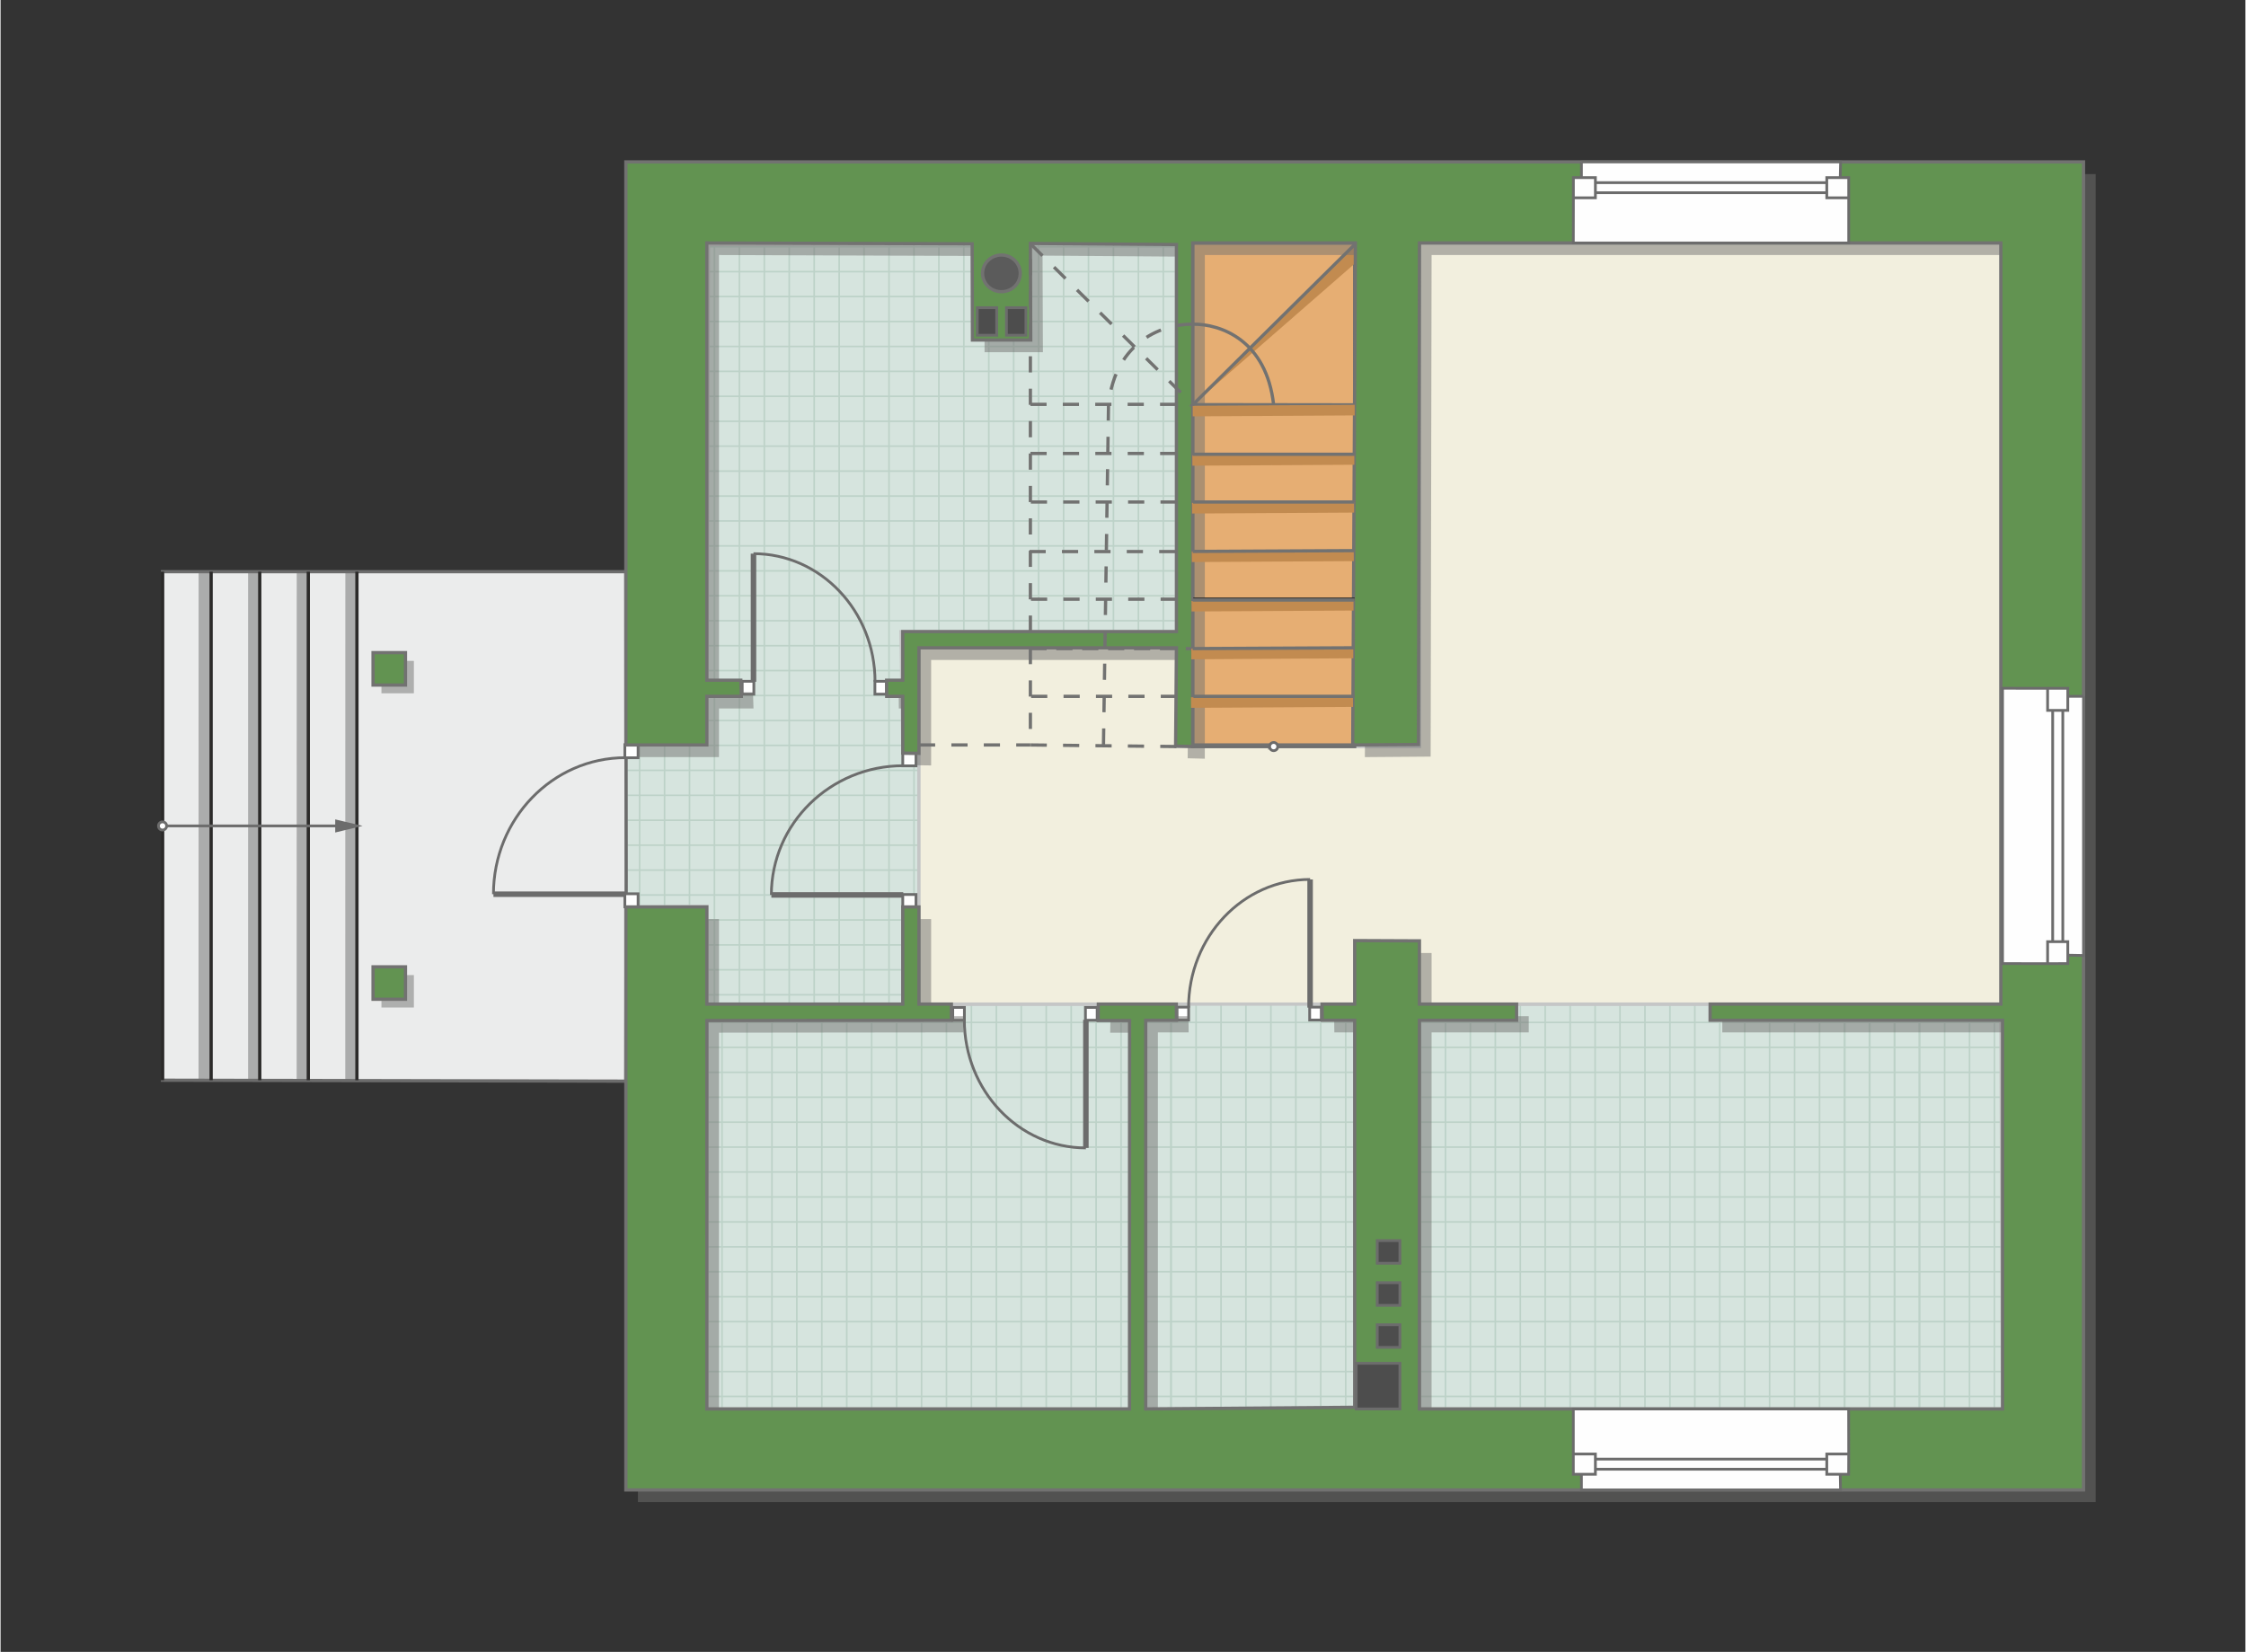 <?xml version="1.0" encoding="UTF-8"?>
<!DOCTYPE svg PUBLIC "-//W3C//DTD SVG 1.1//EN" "http://www.w3.org/Graphics/SVG/1.1/DTD/svg11.dtd">
<!-- Creator: CorelDRAW 2018 (64-Bit) -->
<svg xmlns="http://www.w3.org/2000/svg" xml:space="preserve" width="571px" height="420px" version="1.1" style="shape-rendering:geometricPrecision; text-rendering:geometricPrecision; image-rendering:optimizeQuality; fill-rule:evenodd; clip-rule:evenodd"
viewBox="0 0 310.26 228.33"
 xmlns:xlink="http://www.w3.org/1999/xlink">
 <rect x="0" y="0" width="310.26" height="228.33" fill="#333333" stroke="none"/>
 <defs>
  <style type="text/css">
   <![CDATA[
    .str4 {stroke:#6C6C6C;stroke-width:0.76;stroke-miterlimit:22.926}
    .str3 {stroke:#6C6C6C;stroke-width:0.38;stroke-miterlimit:22.926}
    .str1 {stroke:#C5C6C6;stroke-width:0.45;stroke-miterlimit:22.926}
    .str5 {stroke:#727271;stroke-width:0.45;stroke-miterlimit:22.926}
    .str8 {stroke:#2B2A29;stroke-width:0.45;stroke-miterlimit:22.926}
    .str2 {stroke:#6C6C6C;stroke-width:0.45;stroke-miterlimit:22.926}
    .str0 {stroke:#BDD2C8;stroke-width:0.22;stroke-miterlimit:22.926}
    .str7 {stroke:#727271;stroke-width:0.45;stroke-miterlimit:22.926;stroke-dasharray:2.24 1.34}
    .str6 {stroke:#727271;stroke-width:0.45;stroke-miterlimit:22.926;stroke-dasharray:2.24 2.24}
    .fil1 {fill:none}
    .fil13 {fill:#FEFEFE}
    .fil10 {fill:#5B5B5B}
    .fil0 {fill:#D6E4DE}
    .fil12 {fill:#4D4D4D}
    .fil8 {fill:#629351}
    .fil11 {fill:#6C6C6C}
    .fil5 {fill:#C28B50}
    .fil3 {fill:#E6AE73}
    .fil4 {fill:#EBECEC}
    .fil2 {fill:#F2EFDE}
    .fil6 {fill:white}
    .fil7 {fill:#727271;fill-opacity:0.502}
    .fil9 {fill:#6C6C6C;fill-opacity:0.502}
   ]]>
  </style>
   <clipPath id="id0">
    <path d="M97.83 33.8l64.69 -0.22 0 53.72 -38.07 0.02 0.24 15.53 2.24 0.12 0 22.27 -2.24 0.12 0 13.43 -5.23 0 -21.85 0 0.03 -13.52 -11.18 0.09 -0.04 -22.39 11.19 -0.03 0.22 -69.14 0 0z"/>
   </clipPath>
   <clipPath id="id1">
    <path d="M97.62 141.06l33.79 -0.04 0 -2.23 20.31 0 -0.05 2.24 10.85 -0.01 -0.09 -2.46 20.15 0 -0.04 2.43 27 -0.06 -0.01 -2.14 26.75 0 0 2.23 40.18 -0.22 0.23 53.95 -179.08 0 0.01 -53.69z"/>
   </clipPath>
 </defs>
 <g id="ПОЛ">
  <polygon class="fil0" points="97.83,33.8 162.52,33.58 162.52,87.3 124.45,87.32 124.69,102.85 126.93,102.97 126.93,125.24 124.69,125.36 124.69,138.79 119.46,138.79 97.61,138.79 97.64,125.27 86.46,125.36 86.42,102.97 97.61,102.94 97.83,33.8 "/>
  <g style="clip-path:url(#id0)">
   <g id="_2994584134848">
    <path id="1" class="fil1 str0" d="M84.88 152.39l0 -169.17m-3.45 169.17l0 -169.17m-3.45 169.17l0 -169.17m-3.44 169.17l0 -169.17m-3.45 169.17l0 -169.17m-3.45 169.17l0 -169.17m-3.44 169.17l0 -169.17m-3.45 169.17l0 -169.17m51.7 169.17l0 -169.17m-3.45 169.17l0 -169.17m-3.44 169.17l0 -169.17m-3.45 169.17l0 -169.17m-3.45 169.17l0 -169.17m-3.44 169.17l0 -169.17m-3.45 169.17l0 -169.17m-3.45 169.17l0 -169.17m51.7 169.17l0 -169.17m-3.44 169.17l0 -169.17m-3.45 169.17l0 -169.17m-3.45 169.17l0 -169.17m-3.44 169.17l0 -169.17m-3.45 169.17l0 -169.17m-3.45 169.17l0 -169.17m-3.44 169.17l0 -169.17m51.7 169.17l0 -169.17m-3.45 169.17l0 -169.17m-3.45 169.17l0 -169.17m-3.44 169.17l0 -169.17m-3.45 169.17l0 -169.17m-3.45 169.17l0 -169.17m-3.44 169.17l0 -169.17m-3.45 169.17l0 -169.17"/>
    <path class="fil1 str0" d="M183.16 116.82l-138.45 0m138.45 3.45l-138.45 0m138.45 3.44l-138.45 0m138.45 3.45l-138.45 0m138.45 3.45l-138.45 0m138.45 3.44l-138.45 0m138.45 3.45l-138.45 0m138.45 3.45l-138.45 0m138.45 -51.7l-138.45 0m138.45 3.44l-138.45 0m138.45 3.45l-138.45 0m138.45 3.45l-138.45 0m138.45 3.44l-138.45 0m138.45 3.45l-138.45 0m138.45 3.45l-138.45 0m138.45 3.45l-138.45 0m138.45 -51.71l-138.45 0m138.45 3.45l-138.45 0m138.45 3.45l-138.45 0m138.45 3.44l-138.45 0m138.45 3.45l-138.45 0m138.45 3.45l-138.45 0m138.45 3.44l-138.45 0m138.45 3.45l-138.45 0m138.45 -51.7l-138.45 0m138.45 3.45l-138.45 0m138.45 3.44l-138.45 0m138.45 3.45l-138.45 0m138.45 3.45l-138.45 0m138.45 3.44l-138.45 0m138.45 3.45l-138.45 0m138.45 3.45l-138.45 0"/>
   </g>
  </g>
  <polygon class="fil1 str1" points="97.83,33.8 162.52,33.58 162.52,87.3 124.45,87.32 124.69,102.85 126.93,102.97 126.93,125.24 124.69,125.36 124.69,138.79 119.46,138.79 97.61,138.79 97.64,125.27 86.46,125.36 86.42,102.97 97.61,102.94 97.83,33.8 "/>
  <polygon class="fil0" points="97.62,141.06 131.41,141.02 131.41,138.79 151.72,138.79 151.67,141.03 162.52,141.02 162.43,138.56 182.58,138.56 182.54,140.99 209.54,140.93 209.53,138.79 236.28,138.79 236.28,141.02 276.46,140.8 276.69,194.75 97.61,194.75 "/>
  <g style="clip-path:url(#id1)">
   <g id="_2994584136928">
    <path id="1" class="fil1 str0" d="M182.46 225.81l0 -138.45m-3.44 138.45l0 -138.45m-3.45 138.45l0 -138.45m-3.45 138.45l0 -138.45m-3.44 138.45l0 -138.45m-3.45 138.45l0 -138.45m-3.45 138.45l0 -138.45m-3.44 138.45l0 -138.45m51.7 138.45l0 -138.45m-3.45 138.45l0 -138.45m-3.45 138.45l0 -138.45m-3.44 138.45l0 -138.45m-3.45 138.45l0 -138.45m-3.45 138.45l0 -138.45m-3.44 138.45l0 -138.45m-3.45 138.45l0 -138.45m51.7 138.45l0 -138.45m-3.45 138.45l0 -138.45m-3.44 138.45l0 -138.45m-3.45 138.45l0 -138.45m-3.45 138.45l0 -138.45m-3.44 138.45l0 -138.45m-3.45 138.45l0 -138.45m-3.45 138.45l0 -138.45m51.7 138.45l0 -138.45m-3.44 138.45l0 -138.45m-3.45 138.45l0 -138.45m-3.45 138.45l0 -138.45m-3.44 138.45l0 -138.45m-3.45 138.45l0 -138.45m-3.45 138.45l0 -138.45m-3.44 138.45l0 -138.45"/>
    <path class="fil1 str0" d="M302.37 179.24l-220.49 0m220.49 3.44l-220.49 0m220.49 3.45l-220.49 0m220.49 3.45l-220.49 0m220.49 3.44l-220.49 0m220.49 3.45l-220.49 0m220.49 3.45l-220.49 0m220.49 3.44l-220.49 0m220.5 -51.7l-220.5 0m220.5 3.45l-220.5 0m220.5 3.45l-220.5 0m220.5 3.44l-220.5 0m220.5 3.45l-220.5 0m220.5 3.45l-220.5 0m220.5 3.44l-220.5 0m220.5 3.45l-220.5 0m220.49 -51.7l-220.49 0m220.49 3.45l-220.49 0m220.49 3.44l-220.49 0m220.49 3.45l-220.49 0m220.49 3.45l-220.49 0m220.49 3.44l-220.49 0m220.49 3.45l-220.49 0m220.49 3.45l-220.49 0m220.5 -51.7l-220.5 0m220.5 3.44l-220.5 0m220.5 3.45l-220.5 0m220.5 3.45l-220.5 0m220.5 3.44l-220.5 0m220.5 3.45l-220.5 0m220.5 3.45l-220.5 0m220.5 3.44l-220.5 0"/>
    <path class="fil1 str0" d="M279.01 227.88l0.03 -138.45m-3.48 138.45l0.03 -138.45m-3.47 138.45l0.02 -138.46m-3.47 138.46l0.03 -138.46m-3.48 138.46l0.03 -138.46m-3.47 138.46l0.02 -138.46m-3.47 138.46l0.03 -138.46m-3.48 138.46l0.03 -138.46m51.67 138.47l0.03 -138.46m-3.47 138.46l0.02 -138.46m-3.47 138.46l0.03 -138.46m-3.48 138.46l0.03 -138.46m-3.47 138.45l0.02 -138.45m-3.47 138.45l0.03 -138.45m-3.48 138.45l0.03 -138.45m-3.47 138.45l0.02 -138.45m51.68 138.46l0.02 -138.45m-3.47 138.45l0.03 -138.45m-3.48 138.45l0.03 -138.45m-3.47 138.45l0.02 -138.46m-3.47 138.46l0.03 -138.46m-3.48 138.46l0.03 -138.46m-3.47 138.46l0.02 -138.46m-3.47 138.46l0.03 -138.46m51.67 138.47l0.03 -138.46m-3.48 138.46l0.03 -138.46m-3.47 138.46l0.02 -138.46m-3.47 138.46l0.03 -138.46m-3.48 138.46l0.03 -138.46m-3.47 138.45l0.02 -138.45m-3.47 138.45l0.03 -138.45m-3.48 138.45l0.03 -138.45"/>
    <path class="fil1 str0" d="M79.03 215.7l0 -82.12m-3.44 82.12l0 -82.12m-3.45 82.12l0 -82.12m-3.45 82.12l0 -82.12m-3.44 82.12l0 -82.12m-3.45 82.12l0 -82.12m-3.45 82.12l0 -82.12m-3.44 82.12l0 -82.12m51.7 82.12l0 -82.12m-3.45 82.12l0 -82.12m-3.45 82.12l0 -82.12m-3.44 82.12l0 -82.12m-3.45 82.12l0 -82.12m-3.45 82.12l0 -82.12m-3.44 82.12l0 -82.12m-3.45 82.12l0 -82.12m51.7 82.12l0 -82.12m-3.45 82.12l0 -82.12m-3.44 82.12l0 -82.12m-3.45 82.12l0 -82.12m-3.45 82.12l0 -82.12m-3.44 82.12l0 -82.12m-3.45 82.12l0 -82.12m-3.45 82.12l0 -82.12m51.7 82.12l0 -82.12m-3.44 82.12l0 -82.12m-3.45 82.12l0 -82.12m-3.45 82.12l0 -82.12m-3.44 82.12l0 -82.12m-3.45 82.12l0 -82.12m-3.45 82.12l0 -82.12m-3.44 82.12l0 -82.12"/>
   </g>
  </g>
  <polygon class="fil1 str1" points="97.62,141.06 131.41,141.02 131.41,138.79 151.72,138.79 151.67,141.03 162.52,141.02 162.43,138.56 182.58,138.56 182.54,140.99 209.54,140.93 209.53,138.79 236.28,138.79 236.28,141.02 276.46,140.8 276.69,194.75 97.61,194.75 "/>
  <polygon class="fil2 str1" points="276.46,33.58 245.59,33.58 196.1,33.58 196.1,103.19 162.52,103.19 162.52,89.54 126.93,89.54 126.93,138.79 196.1,138.79 276.46,138.79 276.46,100.92 "/>
  <polygon class="fil3 str2" points="164.76,33.58 187.15,33.58 187.15,103.19 164.76,103.19 164.76,55.89 164.76,33.58 "/>
  <polygon class="fil4 str2" points="86.42,79.02 86.46,121.55 86.42,149.44 22.38,149.31 22.38,79.02 "/>
  <path class="fil5" d="M164.8 55.93c0,-0.49 -0.03,0.45 -0.04,-0.04l22.39 -22.09 0 2.64 -22.35 19.49z"/>
 </g>
 <g id="ДВЕРИ">
  <g id="_2994584143200">
   <polygon class="fil6 str3" points="86.28,123.54 88.11,123.54 88.11,125.35 86.28,125.35 "/>
   <polygon class="fil6 str3" points="86.28,102.93 88.11,102.93 88.11,104.74 86.28,104.74 "/>
   <path class="fil1 str3" d="M68.12 123.6c0,-10.42 8.16,-18.87 18.23,-18.87"/>
   <line class="fil1 str4" x1="86.35" y1="123.6" x2="68.12" y2= "123.6" />
  </g>
  <g id="_2994584147712">
   <polygon class="fil6 str3" points="124.69,123.64 126.52,123.64 126.52,125.36 124.69,125.36 "/>
   <polygon class="fil6 str3" points="124.69,104.14 126.52,104.14 126.52,105.86 124.69,105.86 "/>
   <path class="fil1 str3" d="M106.53 123.7c0,-9.86 8.16,-17.86 18.23,-17.86"/>
   <line class="fil1 str4" x1="124.76" y1="123.7" x2="106.53" y2= "123.7" />
  </g>
  <g id="_2994584150080">
   <polygon class="fil6 str3" points="180.93,139.21 180.93,140.99 182.54,140.99 182.54,139.21 "/>
   <polygon class="fil6 str3" points="162.59,139.21 162.59,140.99 164.2,140.99 164.2,139.21 "/>
   <path class="fil1 str3" d="M180.99 121.56c-9.28,0 -16.8,7.93 -16.8,17.72"/>
   <line class="fil1 str4" x1="180.99" y1="139.28" x2="180.99" y2= "121.56" />
  </g>
  <g id="_2994584152352">
   <polygon class="fil6 str3" points="149.94,141.02 149.94,139.25 151.56,139.25 151.56,141.02 "/>
   <polygon class="fil6 str3" points="131.6,141.02 131.6,139.25 133.21,139.25 133.21,141.02 "/>
   <path class="fil1 str3" d="M150 158.67c-9.28,0 -16.8,-7.93 -16.8,-17.71"/>
   <line class="fil1 str4" x1="150" y1="140.96" x2="150" y2= "158.67" />
  </g>
  <g id="_2994584153664">
   <polygon class="fil6 str3" points="104.11,94.17 104.11,95.95 102.5,95.95 102.5,94.17 "/>
   <polygon class="fil6 str3" points="122.46,94.17 122.46,95.95 120.84,95.95 120.84,94.17 "/>
   <path class="fil1 str3" d="M104.06 76.53c9.27,0 16.8,7.92 16.8,17.71"/>
   <line class="fil1 str4" x1="104.06" y1="94.24" x2="104.06" y2= "76.53" />
  </g>
 </g>
 <g id="СТЕНЫ">
  <polygon class="fil7" points="57.12,139.26 52.64,139.26 52.64,134.78 57.12,134.78 "/>
  <polygon class="fil7" points="57.12,95.83 52.64,95.83 52.64,91.35 57.12,91.35 "/>
  <polygon class="fil7" points="88.09,24.06 289.56,24.06 289.56,207.62 88.09,207.62 88.09,127.03 99.29,127.03 99.29,140.46 126.37,140.46 126.37,127.03 128.61,127.03 128.61,140.46 133.09,140.46 133.09,142.7 99.29,142.74 99.29,196.43 157.71,196.43 157.72,142.74 153.36,142.74 153.4,140.46 164.18,140.46 164.2,142.7 159.95,142.7 159.95,196.43 188.83,196.2 188.83,142.7 184.34,142.7 184.31,140.46 188.83,140.46 188.83,131.69 197.78,131.73 197.78,140.46 211.21,140.46 211.21,142.7 197.78,142.7 197.78,196.43 278.36,196.43 278.36,142.7 237.96,142.7 237.96,140.46 278.14,140.46 278.14,35.25 197.78,35.25 197.65,104.58 188.56,104.65 188.93,35.25 166.44,35.25 166.44,104.87 164.07,104.81 164.2,91.22 128.61,91.22 128.61,105.8 126.37,105.77 126.37,104.53 126.37,97.93 124.15,97.93 124.13,95.69 126.37,95.69 126.37,88.98 164.2,88.98 164.2,35.48 144.01,35.33 144.06,48.68 136,48.68 135.96,35.38 99.29,35.25 99.29,95.69 103.99,95.69 104.06,97.93 99.29,97.93 99.29,104.61 99.29,104.65 88.09,104.65 "/>
  <polygon class="fil8 str5" points="86.42,22.38 287.88,22.38 287.88,205.94 86.42,205.94 86.42,125.36 97.61,125.36 97.61,138.79 124.69,138.79 124.69,125.36 126.93,125.36 126.93,138.79 131.41,138.79 131.41,141.02 97.62,141.06 97.61,194.75 156.03,194.75 156.04,141.06 151.69,141.06 151.72,138.79 162.5,138.79 162.52,141.02 158.27,141.02 158.27,194.75 187.15,194.52 187.15,141.02 182.67,141.02 182.64,138.79 187.15,138.79 187.15,130.01 196.1,130.05 196.1,138.79 209.53,138.79 209.53,141.02 196.1,141.02 196.1,194.75 276.69,194.75 276.69,141.02 236.28,141.02 236.28,138.79 276.46,138.79 276.46,33.58 196.1,33.58 195.97,102.91 186.88,102.97 187.25,33.58 164.76,33.58 164.76,103.19 162.4,103.13 162.52,89.54 126.93,89.54 126.93,104.13 124.69,104.09 124.69,102.85 124.69,96.25 122.47,96.25 122.46,94.02 124.69,94.02 124.69,87.3 162.52,87.3 162.52,33.8 142.33,33.65 142.38,47 134.32,47 134.28,33.7 97.61,33.58 97.61,94.02 102.31,94.02 102.38,96.25 97.61,96.25 97.61,102.94 97.61,102.97 86.42,102.97 "/>
  <rect class="fil8 str5" x="51.48" y="133.64" width="4.48" height="4.48"/>
  <rect class="fil8 str5" x="51.48" y="90.21" width="4.48" height="4.48"/>
  <path class="fil9" d="M47.64 149.31c0,-21.61 0.01,-51.11 0.01,-70.29l1.6 0 0 70.29 -1.61 0z"/>
  <path class="fil9" d="M40.92 149.31c0,-21.61 0.01,-51.11 0.01,-70.29l1.6 0 0 70.29 -1.61 0z"/>
  <path class="fil9" d="M34.21 149.31c0,-21.61 0,-51.11 0,-70.29l1.61 0 0 70.29 -1.61 0z"/>
  <path class="fil9" d="M27.36 149.31c0.01,-21.61 0.01,-51.11 0.01,-70.29l1.6 0 0 70.29 -1.61 0z"/>
  <path class="fil10 str5" d="M138.33 40.32c1.44,0 2.6,-1.13 2.6,-2.54 0,-1.4 -1.16,-2.53 -2.6,-2.53 -1.44,0 -2.61,1.13 -2.61,2.53 0,1.41 1.17,2.54 2.61,2.54z"/>
  <line class="fil1 str6" x1="142.34" y1="62.68" x2="164.2" y2= "62.68" />
  <line class="fil1 str6" x1="142.33" y1="55.89" x2="164.76" y2= "55.89" />
  <line class="fil1 str6" x1="142.39" y1="69.39" x2="164.82" y2= "69.39" />
  <line class="fil1 str6" x1="153.13" y1="55.89" x2="152.43" y2= "103.08" />
  <line class="fil1 str6" x1="142.21" y1="76.24" x2="164.64" y2= "76.24" />
  <line class="fil1 str6" x1="142.41" y1="82.82" x2="164.84" y2= "82.82" />
  <line class="fil1 str7" x1="142.33" y1="89.65" x2="164.76" y2= "89.65" />
  <line class="fil1 str6" x1="142.43" y1="96.25" x2="164.86" y2= "96.25" />
  <polyline class="fil1 str5" points="187.15,33.8 164.8,55.93 187.15,55.96 "/>
 </g>
 <g id="ЛИНИИ">
  <g id="_2994584165376">
   <path class="fil5" d="M164.77 57.55c0,-0.49 0,-0.97 -0.01,-1.46 7.46,-0.04 14.93,-0.08 22.39,-0.13 0,0.49 0,0.97 0,1.46 -7.46,0.04 -14.92,0.08 -22.38,0.13z"/>
   <path class="fil5" d="M164.72 64.37c0,-0.48 -0.01,-0.97 -0.01,-1.45 7.46,-0.04 14.92,-0.09 22.39,-0.13 0,0.48 0,0.97 0,1.45 -7.46,0.05 -14.92,0.09 -22.38,0.13z"/>
   <path class="fil5" d="M164.68 70.98c0,-0.49 0,-0.97 -0.01,-1.46 7.47,-0.04 14.93,-0.08 22.39,-0.13 0,0.49 0,0.97 0.01,1.46 -7.46,0.04 -14.93,0.08 -22.39,0.13z"/>
   <path class="fil5" d="M164.65 77.69c-0.01,-0.48 -0.01,-0.97 -0.01,-1.45 7.46,-0.04 14.92,-0.09 22.38,-0.13 0.01,0.48 0.01,0.97 0.01,1.45 -7.46,0.05 -14.92,0.09 -22.38,0.13z"/>
   <path class="fil5" d="M164.61 84.52c0,-0.48 -0.01,-0.97 -0.01,-1.45 7.46,-0.05 14.92,-0.09 22.39,-0.13 0,0.48 0,0.97 0,1.45 -7.46,0.04 -14.92,0.09 -22.38,0.13z"/>
   <path class="fil5" d="M164.57 91.13c0,-0.49 0,-0.97 0,-1.46 7.46,-0.04 14.92,-0.09 22.38,-0.13 0,0.48 0.01,0.97 0.01,1.45 -7.46,0.05 -14.92,0.09 -22.39,0.14z"/>
  </g>
  <path class="fil5" d="M164.54 97.84c0,-0.49 -0.01,-0.97 -0.01,-1.46 7.46,-0.04 14.92,-0.08 22.38,-0.13 0.01,0.49 0.01,0.97 0.01,1.46 -7.46,0.04 -14.92,0.09 -22.38,0.13z"/>
  <polyline class="fil1 str6" points="142.41,33.77 164.76,55.89 164.76,56.09 "/>
  <line class="fil1 str5" x1="164.76" y1="62.79" x2="187.15" y2= "62.79" />
  <path class="fil1 str5" d="M164.76 44.81c3.93,-0.05 10.2,2.26 11.19,11.15"/>
  <line class="fil1 str5" x1="164.82" y1="69.39" x2="187.06" y2= "69.39" />
  <line class="fil1 str5" x1="164.76" y1="76.22" x2="187.15" y2= "76.11" />
  <line class="fil1 str8" x1="164.84" y1="82.82" x2="187.15" y2= "82.82" />
  <line class="fil1 str5" x1="164.76" y1="82.94" x2="187.15" y2= "82.94" />
  <line class="fil1 str5" x1="187.15" y1="89.54" x2="164.76" y2= "89.65" />
  <line class="fil1 str5" x1="164.86" y1="96.25" x2="187.15" y2= "96.25" />
  <line class="fil1 str5" x1="187.26" y1="102.97" x2="164.76" y2= "102.97" />
  <path class="fil1 str6" d="M164.76 44.81c-3.93,-0.05 -10.64,2.19 -11.63,11.08"/>
  <polyline class="fil1 str6" points="162.52,103.19 142.33,102.97 142.33,33.8 "/>
  <path class="fil6 str3" d="M175.39 103.19c0,0.32 0.25,0.57 0.56,0.57 0.32,0 0.57,-0.25 0.57,-0.57 0,-0.23 -0.14,-0.43 -0.35,-0.52 -0.06,-0.03 -0.14,-0.04 -0.22,-0.04 -0.31,0 -0.56,0.25 -0.56,0.56z"/>
  <line class="fil1 str8" x1="22.38" y1="79.02" x2="22.38" y2= "149.31" />
  <line class="fil1 str8" x1="29.1" y1="79.02" x2="29.1" y2= "149.31" />
  <line class="fil1 str8" x1="35.82" y1="79.02" x2="35.82" y2= "149.31" />
  <line class="fil1 str8" x1="42.53" y1="79.02" x2="42.53" y2= "149.31" />
  <line class="fil1 str8" x1="49.25" y1="79.02" x2="49.25" y2= "149.31" />
  <g id="_2994584107456">
   <g>
    <path class="fil11" d="M22.94 114.16l23.5 0 -23.5 0zm23.5 0.67l0 -0.67 0 -0.66 2.78 0.66 -2.78 0.67z"/>
    <path id="1" class="fil1 str3" d="M22.94 114.16l23.5 0m0 0.67l0 -0.67 0 -0.66 2.78 0.66 -2.78 0.67z"/>
   </g>
   <path class="fil6 str3" d="M22.38 113.6c-0.31,0 -0.56,0.25 -0.56,0.56 0,0.32 0.25,0.57 0.56,0.57 0.24,0 0.44,-0.14 0.53,-0.35 0.03,-0.07 0.04,-0.14 0.04,-0.22 0,-0.31 -0.25,-0.56 -0.57,-0.56z"/>
  </g>
  <line class="fil1 str6" x1="126.93" y1="102.97" x2="142.33" y2= "102.97" />
 </g>
 <g id="ВК">
  <polygon class="fil12 str3" points="187.36,188.44 193.4,188.44 193.4,194.75 187.36,194.75 "/>
  <polygon class="fil12 str3" points="190.27,171.48 193.4,171.48 193.4,174.61 190.27,174.61 "/>
  <polygon class="fil12 str3" points="190.27,177.3 193.4,177.3 193.4,180.43 190.27,180.43 "/>
  <polygon class="fil12 str3" points="190.27,183.11 193.4,183.11 193.4,186.24 190.27,186.24 "/>
  <polygon class="fil12 str3" points="139.02,42.53 141.71,42.53 141.71,46.34 139.02,46.34 "/>
  <polygon class="fil12 str3" points="134.99,42.53 137.67,42.53 137.67,46.34 134.99,46.34 "/>
 </g>
 <g id="ОКНА">
  <g>
   <path class="fil13" d="M218.49 205.94l35.81 0 -0.04 -2.16 -1.86 0 0 -2.8 3.03 0 -0.01 -6.23 -38.05 0 0 6.23 3.05 0 0 2.8 -1.93 0 0 2.16zm1.93 -4.26l31.98 0 -31.98 0zm35.01 -0.7l-0.01 2.8 -3.02 0 0 -2.8 3.03 0zm-38.06 0l0 2.8 3.05 0 0 -2.8 -3.05 0zm35.03 2.1l-31.98 0 31.98 0z"/>
   <path id="1" class="fil1 str3" d="M218.49 205.94l35.81 0 -0.04 -2.16 -1.86 0 0 -2.8 3.03 0 -0.01 -6.23 -38.05 0 0 6.23 3.05 0 0 2.8 -1.93 0 0 2.16zm1.93 -4.26l31.98 0m3.03 -0.7l-0.01 2.8 -3.02 0 0 -2.8 3.03 0zm-38.06 0l0 2.8 3.05 0 0 -2.8 -3.05 0zm35.03 2.1l-31.98 0"/>
  </g>
  <g>
   <path class="fil13" d="M218.49 22.38l35.82 0 -0.05 2.17 -1.86 0 0 2.79 3.03 0 0 6.24 -38.06 0 0.01 -6.24 3.04 0 0 -2.79 -1.93 0 0 -2.17zm1.93 4.26l31.98 0 -31.98 0zm35.01 0.7l0 -2.79 -3.03 0 0 2.79 3.03 0zm-38.05 0l0 -2.79 3.04 0 0 2.79 -3.04 0zm35.02 -2.09l-31.98 0 31.98 0z"/>
   <path id="1" class="fil1 str3" d="M218.49 22.38l35.82 0 -0.05 2.17 -1.86 0 0 2.79 3.03 0 0 6.24 -38.06 0 0.01 -6.24 3.04 0 0 -2.79 -1.93 0 0 -2.17zm1.93 4.26l31.98 0m3.03 0.7l0 -2.79 -3.03 0 0 2.79 3.03 0zm-38.05 0l0 -2.79 3.04 0 0 2.79 -3.04 0zm35.02 -2.09l-31.98 0"/>
  </g>
  <g>
   <path class="fil13" d="M287.88 96.25l0 35.82 -2.17 -0.04 0 -1.87 -2.79 0 0 3.04 -6.23 -0.01 0 -38.06 6.23 0.01 0 3.05 2.79 0 0 -1.94 2.17 0zm-4.26 1.94l0 31.97 0 -31.97zm-0.7 35.01l2.79 -0.01 0 -3.03 -2.79 0 0 3.04zm0 -38.06l2.79 0 0 3.05 -2.79 0 0 -3.05zm2.1 35.02l0 -31.97 0 31.97z"/>
   <path id="1" class="fil1 str3" d="M287.88 96.25l0 35.82 -2.17 -0.04 0 -1.87 -2.79 0 0 3.04 -6.23 -0.01 0 -38.06 6.23 0.01 0 3.05 2.79 0 0 -1.94 2.17 0zm-4.26 1.94l0 31.97m-0.7 3.04l2.79 -0.01 0 -3.03 -2.79 0 0 3.04zm0 -38.06l2.79 0 0 3.05 -2.79 0 0 -3.05zm2.1 35.02l0 -31.97"/>
  </g>
 </g>
 <g id="КОНТУР">
  <rect class="fil1" width="310.26" height="228.33"/>
 </g>
</svg>
